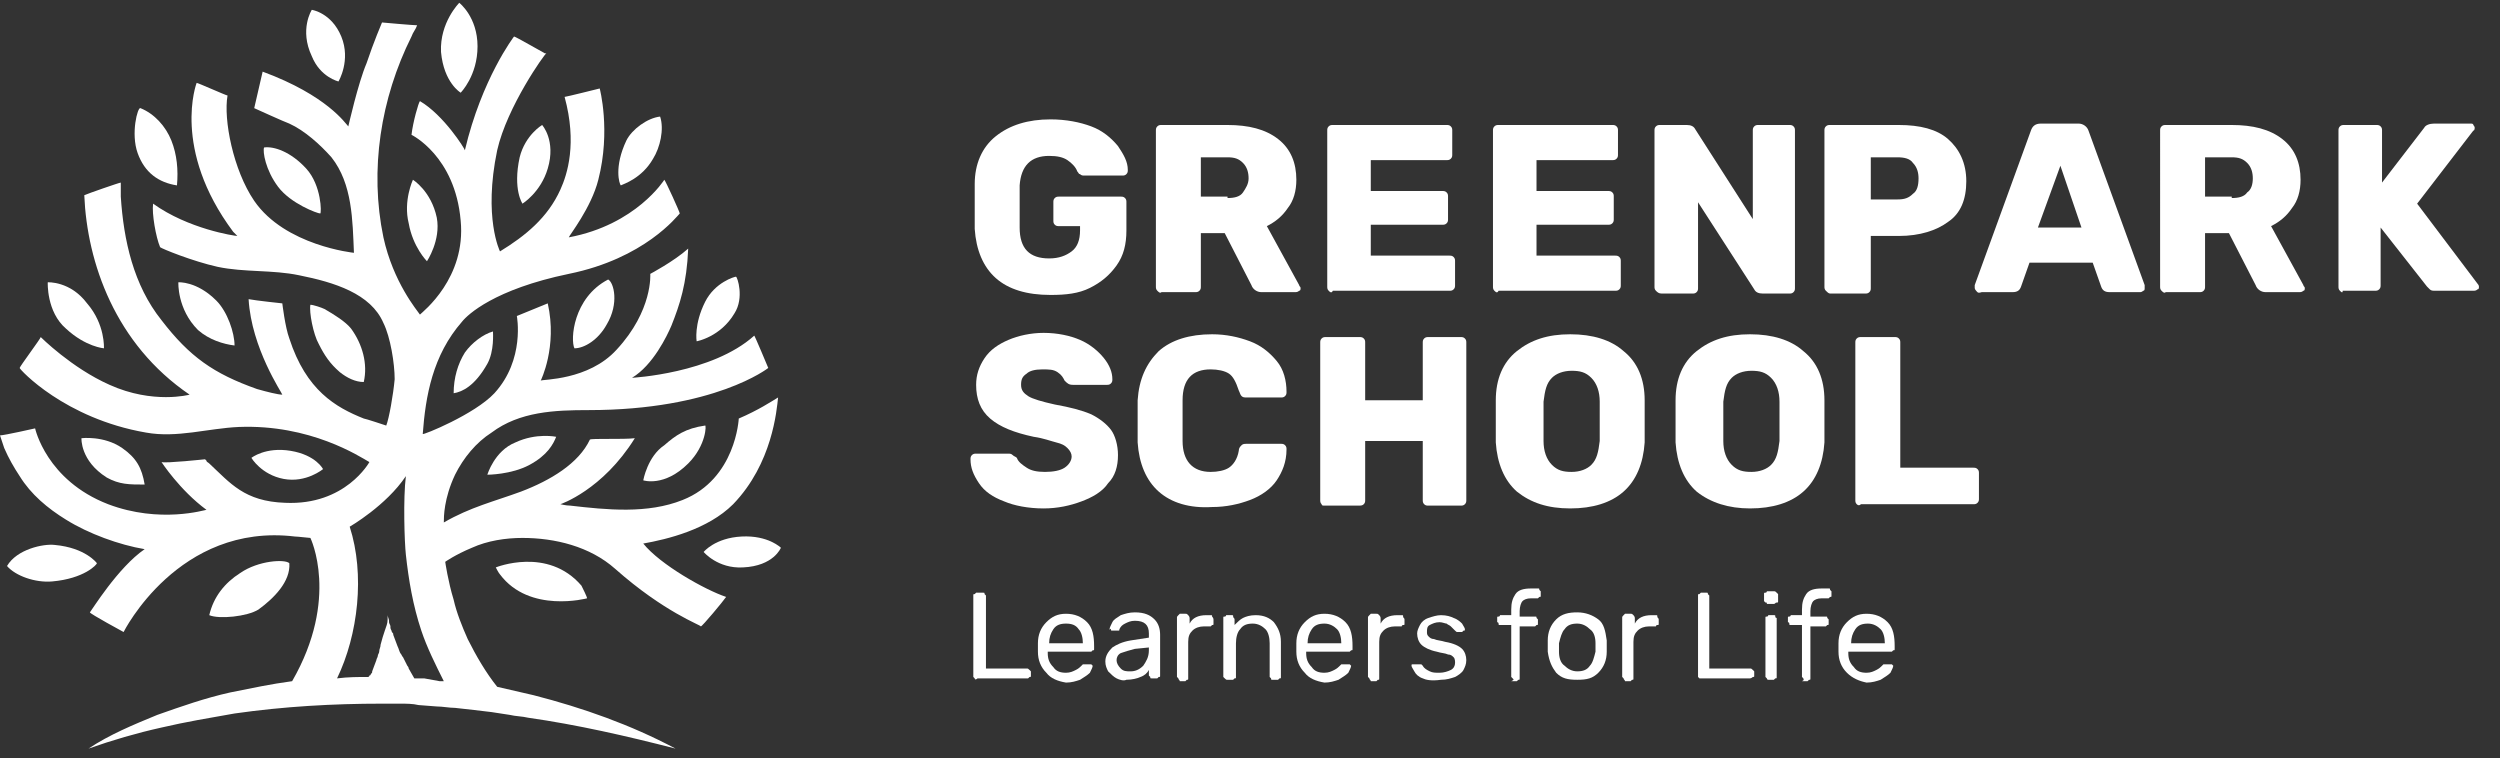 <?xml version="1.0" encoding="utf-8"?>
<!-- Generator: Adobe Illustrator 23.0.2, SVG Export Plug-In . SVG Version: 6.00 Build 0)  -->
<svg version="1.1" id="Layer_1" xmlns="http://www.w3.org/2000/svg" xmlns:xlink="http://www.w3.org/1999/xlink" x="0px" y="0px"
	 width="178px" height="54px" viewBox="0 0 178 54" style="enable-background:new 0 0 178 54;" xml:space="preserve">
<rect x="0" y="0" width="178" height="54" fill="#333333" stroke="none"/>
<style type="text/css">
	.st0{fill:#FFFFFF;}
</style>
<g>
	<g>
		<path class="st0" d="M70.9,19.8c-0.9-0.8-1.4-2-1.5-3.5c0-0.3,0-0.8,0-1.6c0-0.7,0-1.3,0-1.6c0-1.4,0.5-2.6,1.5-3.4
			s2.3-1.2,3.9-1.2c1.1,0,2.1,0.2,2.9,0.5s1.4,0.8,1.9,1.4c0.4,0.6,0.7,1.1,0.7,1.7c0,0.1,0,0.2-0.1,0.3c-0.1,0.1-0.2,0.1-0.3,0.1
			h-2.7c-0.1,0-0.2,0-0.3-0.1c-0.1,0-0.1-0.1-0.2-0.2c-0.1-0.3-0.4-0.6-0.7-0.8c-0.3-0.2-0.7-0.3-1.3-0.3c-1.3,0-2,0.7-2.1,2.1
			c0,0.3,0,0.8,0,1.5c0,0.7,0,1.2,0,1.5c0,1.5,0.7,2.2,2.1,2.2c0.7,0,1.2-0.2,1.6-0.5s0.6-0.8,0.6-1.5v-0.3h-1.5
			c-0.1,0-0.2,0-0.3-0.1C75,15.9,75,15.8,75,15.7v-1.3c0-0.1,0-0.2,0.1-0.3c0.1-0.1,0.2-0.1,0.3-0.1h4.4c0.1,0,0.2,0,0.3,0.1
			c0.1,0.1,0.1,0.2,0.1,0.3v2c0,1-0.2,1.8-0.7,2.5c-0.5,0.7-1.1,1.2-1.9,1.6S75.9,21,74.8,21C73.1,21,71.8,20.6,70.9,19.8z"/>
		<path class="st0" d="M82.4,20.7c-0.1-0.1-0.1-0.2-0.1-0.3V9.3c0-0.1,0-0.2,0.1-0.3c0.1-0.1,0.2-0.1,0.3-0.1h4.7
			c1.5,0,2.7,0.3,3.6,1c0.9,0.7,1.3,1.7,1.3,2.9c0,0.8-0.2,1.5-0.6,2c-0.4,0.6-0.9,1-1.5,1.3l2.3,4.2c0,0.1,0.1,0.1,0.1,0.2
			c0,0.1,0,0.2-0.1,0.2c-0.1,0.1-0.2,0.1-0.3,0.1h-2.4c-0.3,0-0.6-0.2-0.7-0.5l-1.9-3.7h-1.7v3.8c0,0.1,0,0.2-0.1,0.3
			c-0.1,0.1-0.2,0.1-0.3,0.1h-2.4C82.6,20.9,82.5,20.8,82.4,20.7z M87.4,14.1c0.5,0,0.9-0.1,1.1-0.4s0.4-0.6,0.4-1
			c0-0.4-0.1-0.8-0.4-1.1c-0.3-0.3-0.6-0.4-1.1-0.4h-1.9v2.8H87.4z"/>
		<path class="st0" d="M94.6,20.7c-0.1-0.1-0.1-0.2-0.1-0.3V9.3c0-0.1,0-0.2,0.1-0.3s0.2-0.1,0.3-0.1h8.1c0.1,0,0.2,0,0.3,0.1
			s0.1,0.2,0.1,0.3V11c0,0.1,0,0.2-0.1,0.3s-0.2,0.1-0.3,0.1h-5.4v2.2h5.1c0.1,0,0.2,0,0.3,0.1s0.1,0.2,0.1,0.3v1.6
			c0,0.1,0,0.2-0.1,0.3s-0.2,0.1-0.3,0.1h-5.1v2.2h5.6c0.1,0,0.2,0,0.3,0.1c0.1,0.1,0.1,0.2,0.1,0.3v1.7c0,0.1,0,0.2-0.1,0.3
			c-0.1,0.1-0.2,0.1-0.3,0.1h-8.3C94.8,20.9,94.7,20.8,94.6,20.7z"/>
		<path class="st0" d="M106.4,20.7c-0.1-0.1-0.1-0.2-0.1-0.3V9.3c0-0.1,0-0.2,0.1-0.3s0.2-0.1,0.3-0.1h8.1c0.1,0,0.2,0,0.3,0.1
			s0.1,0.2,0.1,0.3V11c0,0.1,0,0.2-0.1,0.3s-0.2,0.1-0.3,0.1h-5.4v2.2h5.1c0.1,0,0.2,0,0.3,0.1s0.1,0.2,0.1,0.3v1.6
			c0,0.1,0,0.2-0.1,0.3s-0.2,0.1-0.3,0.1h-5.1v2.2h5.6c0.1,0,0.2,0,0.3,0.1c0.1,0.1,0.1,0.2,0.1,0.3v1.7c0,0.1,0,0.2-0.1,0.3
			c-0.1,0.1-0.2,0.1-0.3,0.1h-8.3C106.6,20.9,106.5,20.8,106.4,20.7z"/>
		<path class="st0" d="M117.9,20.7c-0.1-0.1-0.1-0.2-0.1-0.3V9.3c0-0.1,0-0.2,0.1-0.3s0.2-0.1,0.3-0.1h1.9c0.3,0,0.5,0.1,0.6,0.3
			l4.1,6.4V9.3c0-0.1,0-0.2,0.1-0.3s0.2-0.1,0.3-0.1h2.2c0.1,0,0.2,0,0.3,0.1s0.1,0.2,0.1,0.3v11.2c0,0.1,0,0.2-0.1,0.3
			s-0.2,0.1-0.3,0.1h-1.9c-0.3,0-0.5-0.1-0.6-0.3l-4-6.2v6.1c0,0.1,0,0.2-0.1,0.3c-0.1,0.1-0.2,0.1-0.3,0.1h-2.2
			C118.1,20.9,118,20.8,117.9,20.7z"/>
		<path class="st0" d="M130,20.7c-0.1-0.1-0.1-0.2-0.1-0.3V9.3c0-0.1,0-0.2,0.1-0.3s0.2-0.1,0.3-0.1h4.9c1.5,0,2.7,0.3,3.5,1
			c0.8,0.7,1.3,1.7,1.3,3s-0.4,2.3-1.3,2.9c-0.8,0.6-2,1-3.5,1h-2v3.7c0,0.1,0,0.2-0.1,0.3s-0.2,0.1-0.3,0.1h-2.5
			C130.2,20.9,130.1,20.8,130,20.7z M135.1,14.2c0.5,0,0.8-0.1,1.1-0.4c0.3-0.2,0.4-0.6,0.4-1.1c0-0.4-0.1-0.8-0.4-1.1
			c-0.2-0.3-0.6-0.4-1.1-0.4h-1.9v3H135.1z"/>
		<path class="st0" d="M140.7,20.7c-0.1-0.1-0.1-0.2-0.1-0.2c0-0.1,0-0.1,0-0.2l4-11c0.1-0.3,0.3-0.5,0.7-0.5h2.7
			c0.3,0,0.6,0.2,0.7,0.5l4,11c0,0,0,0.1,0,0.2c0,0.1,0,0.2-0.1,0.2c-0.1,0.1-0.2,0.1-0.2,0.1h-2.2c-0.3,0-0.5-0.1-0.6-0.4l-0.6-1.7
			h-4.5l-0.6,1.7c-0.1,0.3-0.3,0.4-0.6,0.4h-2.2C140.8,20.9,140.8,20.8,140.7,20.7z M145.1,16.2h3.1l-1.5-4.4L145.1,16.2z"/>
		<path class="st0" d="M153.9,20.7c-0.1-0.1-0.1-0.2-0.1-0.3V9.3c0-0.1,0-0.2,0.1-0.3c0.1-0.1,0.2-0.1,0.3-0.1h4.7
			c1.5,0,2.7,0.3,3.6,1c0.9,0.7,1.3,1.7,1.3,2.9c0,0.8-0.2,1.5-0.6,2c-0.4,0.6-0.9,1-1.5,1.3l2.3,4.2c0,0.1,0.1,0.1,0.1,0.2
			c0,0.1,0,0.2-0.1,0.2c-0.1,0.1-0.2,0.1-0.3,0.1h-2.4c-0.3,0-0.6-0.2-0.7-0.5l-1.9-3.7H157v3.8c0,0.1,0,0.2-0.1,0.3
			c-0.1,0.1-0.2,0.1-0.3,0.1h-2.4C154.1,20.9,154,20.8,153.9,20.7z M158.9,14.1c0.5,0,0.9-0.1,1.1-0.4c0.3-0.2,0.4-0.6,0.4-1
			c0-0.4-0.1-0.8-0.4-1.1c-0.3-0.3-0.6-0.4-1.1-0.4H157v2.8H158.9z"/>
		<path class="st0" d="M166.6,20.7c-0.1-0.1-0.1-0.2-0.1-0.3V9.3c0-0.1,0-0.2,0.1-0.3c0.1-0.1,0.2-0.1,0.3-0.1h2.3
			c0.1,0,0.2,0,0.3,0.1s0.1,0.2,0.1,0.3V13l3-3.9c0.1-0.2,0.4-0.3,0.7-0.3h2.6c0.1,0,0.2,0,0.2,0.1c0.1,0.1,0.1,0.2,0.1,0.2
			s0,0.2-0.1,0.2l-4,5.2l4.3,5.7c0,0,0.1,0.1,0.1,0.2s0,0.2-0.1,0.2c-0.1,0.1-0.2,0.1-0.3,0.1h-2.7c-0.2,0-0.3,0-0.4-0.1
			c-0.1-0.1-0.2-0.2-0.2-0.2l-3.3-4.2v4.1c0,0.1,0,0.2-0.1,0.3s-0.2,0.1-0.3,0.1h-2.3C166.8,20.9,166.7,20.8,166.6,20.7z"/>
	</g>
	<g>
		<path class="st0" d="M71.5,35.7c-0.8-0.3-1.4-0.7-1.8-1.3s-0.6-1.1-0.6-1.7c0-0.1,0-0.2,0.1-0.3c0.1-0.1,0.2-0.1,0.3-0.1h2.3
			c0.1,0,0.2,0,0.3,0.1s0.2,0.1,0.3,0.2c0.1,0.3,0.4,0.5,0.7,0.7c0.3,0.2,0.7,0.3,1.3,0.3c0.6,0,1.1-0.1,1.4-0.3s0.5-0.5,0.5-0.8
			c0-0.2-0.1-0.4-0.3-0.6c-0.2-0.2-0.4-0.3-0.8-0.4c-0.4-0.1-0.9-0.3-1.6-0.4c-1.4-0.3-2.4-0.7-3.1-1.3s-1-1.4-1-2.4
			c0-0.7,0.2-1.3,0.6-1.9c0.4-0.6,1-1,1.7-1.3c0.7-0.3,1.6-0.5,2.5-0.5c1,0,1.9,0.2,2.6,0.5s1.3,0.8,1.7,1.3s0.6,1,0.6,1.5
			c0,0.1,0,0.2-0.1,0.3c-0.1,0.1-0.2,0.1-0.3,0.1h-2.4c-0.3,0-0.4-0.1-0.6-0.3c-0.1-0.2-0.2-0.4-0.5-0.6c-0.3-0.2-0.6-0.2-1.1-0.2
			c-0.5,0-0.9,0.1-1.1,0.3c-0.3,0.2-0.4,0.4-0.4,0.8s0.2,0.6,0.5,0.8c0.3,0.2,1,0.4,1.9,0.6c1.1,0.2,1.9,0.4,2.6,0.7
			c0.6,0.3,1.1,0.7,1.4,1.1s0.5,1.1,0.5,1.8c0,0.8-0.2,1.5-0.7,2c-0.4,0.6-1.1,1-1.9,1.3s-1.7,0.5-2.7,0.5
			C73.2,36.2,72.2,36,71.5,35.7z"/>
		<path class="st0" d="M82.5,35c-0.9-0.8-1.4-2-1.5-3.5c0-0.3,0-0.8,0-1.5c0-0.7,0-1.2,0-1.5c0.1-1.5,0.6-2.6,1.5-3.5
			c0.9-0.8,2.2-1.2,3.8-1.2c1,0,1.9,0.2,2.7,0.5c0.8,0.3,1.4,0.8,1.9,1.4c0.5,0.6,0.7,1.4,0.7,2.2c0,0.1,0,0.2-0.1,0.3
			c-0.1,0.1-0.2,0.1-0.3,0.1h-2.4c-0.2,0-0.3,0-0.4-0.1c-0.1-0.1-0.1-0.2-0.2-0.4c-0.2-0.6-0.4-1-0.7-1.2s-0.8-0.3-1.3-0.3
			c-1.3,0-2,0.7-2,2.2c0,0.3,0,0.8,0,1.4c0,0.6,0,1.1,0,1.5c0,1.4,0.7,2.2,2,2.2c0.5,0,1-0.1,1.3-0.3c0.3-0.2,0.6-0.6,0.7-1.2
			c0-0.2,0.1-0.3,0.2-0.4c0.1-0.1,0.2-0.1,0.4-0.1h2.4c0.1,0,0.2,0,0.3,0.1c0.1,0.1,0.1,0.2,0.1,0.3c0,0.9-0.3,1.6-0.7,2.2
			s-1.1,1.1-1.9,1.4c-0.8,0.3-1.7,0.5-2.7,0.5C84.7,36.2,83.4,35.8,82.5,35z"/>
		<path class="st0" d="M94.1,35.9c-0.1-0.1-0.1-0.2-0.1-0.3V24.4c0-0.1,0-0.2,0.1-0.3s0.2-0.1,0.3-0.1h2.4c0.1,0,0.2,0,0.3,0.1
			c0.1,0.1,0.1,0.2,0.1,0.3v4.1h4.1v-4.1c0-0.1,0-0.2,0.1-0.3s0.2-0.1,0.3-0.1h2.3c0.1,0,0.2,0,0.3,0.1c0.1,0.1,0.1,0.2,0.1,0.3
			v11.2c0,0.1,0,0.2-0.1,0.3c-0.1,0.1-0.2,0.1-0.3,0.1h-2.3c-0.1,0-0.2,0-0.3-0.1c-0.1-0.1-0.1-0.2-0.1-0.3v-4.2h-4.1v4.2
			c0,0.1,0,0.2-0.1,0.3C97,36,96.9,36,96.7,36h-2.4C94.2,36,94.1,36,94.1,35.9z"/>
		<path class="st0" d="M108,35c-0.9-0.8-1.4-2-1.5-3.5c0-0.3,0-0.8,0-1.5s0-1.2,0-1.5c0-1.5,0.5-2.7,1.5-3.5c1-0.8,2.2-1.2,3.8-1.2
			c1.6,0,2.9,0.4,3.8,1.2c1,0.8,1.5,2,1.5,3.5c0,0.7,0,1.2,0,1.5c0,0.3,0,0.8,0,1.5c-0.1,1.5-0.6,2.7-1.5,3.5s-2.2,1.2-3.8,1.2
			S109,35.8,108,35z M113.3,33.1c0.4-0.4,0.5-0.9,0.6-1.7c0-0.7,0-1.1,0-1.4s0-0.8,0-1.4c0-0.7-0.2-1.3-0.6-1.7
			c-0.4-0.4-0.8-0.5-1.4-0.5c-0.6,0-1.1,0.2-1.4,0.5c-0.4,0.4-0.5,0.9-0.6,1.7c0,0.3,0,0.8,0,1.4c0,0.6,0,1.1,0,1.4
			c0,0.7,0.2,1.3,0.6,1.7c0.4,0.4,0.8,0.5,1.4,0.5C112.5,33.6,113,33.4,113.3,33.1z"/>
		<path class="st0" d="M120.8,35c-0.9-0.8-1.4-2-1.5-3.5c0-0.3,0-0.8,0-1.5s0-1.2,0-1.5c0-1.5,0.5-2.7,1.5-3.5
			c1-0.8,2.2-1.2,3.8-1.2c1.6,0,2.9,0.4,3.8,1.2c1,0.8,1.5,2,1.5,3.5c0,0.7,0,1.2,0,1.5c0,0.3,0,0.8,0,1.5c-0.1,1.5-0.6,2.7-1.5,3.5
			s-2.2,1.2-3.8,1.2C123.1,36.2,121.8,35.8,120.8,35z M126.1,33.1c0.4-0.4,0.5-0.9,0.6-1.7c0-0.7,0-1.1,0-1.4s0-0.8,0-1.4
			c0-0.7-0.2-1.3-0.6-1.7c-0.4-0.4-0.8-0.5-1.4-0.5c-0.6,0-1.1,0.2-1.4,0.5c-0.4,0.4-0.5,0.9-0.6,1.7c0,0.3,0,0.8,0,1.4
			c0,0.6,0,1.1,0,1.4c0,0.7,0.2,1.3,0.6,1.7c0.4,0.4,0.8,0.5,1.4,0.5C125.3,33.6,125.8,33.4,126.1,33.1z"/>
		<path class="st0" d="M132.2,35.9c-0.1-0.1-0.1-0.2-0.1-0.3V24.4c0-0.1,0-0.2,0.1-0.3c0.1-0.1,0.2-0.1,0.3-0.1h2.4
			c0.1,0,0.2,0,0.3,0.1s0.1,0.2,0.1,0.3v8.9h5.2c0.1,0,0.2,0,0.3,0.1s0.1,0.2,0.1,0.3v1.8c0,0.1,0,0.2-0.1,0.3
			c-0.1,0.1-0.2,0.1-0.3,0.1h-8C132.4,36,132.3,36,132.2,35.9z"/>
	</g>
	<g>
		<path class="st0" d="M45.8,38.7c1.7-0.3,4.6-1,6.4-2.8c2.8-2.9,3.1-6.7,3.2-7.6c-0.5,0.3-1.4,0.9-2.8,1.5c0,0-0.2,4.3-4,5.8
			c-2.5,1-5.4,0.7-8,0.4c-0.3,0-0.7-0.1-0.7-0.1s3-1,5.3-4.7c-0.8,0.1-3.1,0-3.2,0.1c-0.8,1.7-2.8,2.9-4.9,3.7
			c-1.9,0.7-3.6,1.1-5.5,2.2c0-0.4,0-1.7,0.8-3.4c0.6-1.2,1.5-2.3,2.6-3c2-1.5,4.5-1.6,6.9-1.6c9,0,12.8-3,12.8-3c0,0-1-2.4-1-2.3
			c-3,2.7-8.7,3-8.7,3c1.5-0.9,2.5-3,2.8-3.7c0.6-1.5,1.1-3,1.2-5.5c-1,0.9-2.7,1.8-2.7,1.8s0.2,2.6-2.4,5.4c-2,2.2-5.3,2.1-5.4,2.2
			c0,0,1.2-2.4,0.5-5.5l-2.2,0.9c0,0,0.6,3.1-1.6,5.5c-1.4,1.5-5.1,3-5.1,2.9c0.2-2.7,0.7-5.6,2.8-8c0.4-0.5,2.3-2.3,7.6-3.4
			c5.4-1.1,7.7-4.1,7.9-4.3c0-0.1-1-2.3-1.1-2.4c0,0-2,3.2-6.8,4.1c0-0.1,1.6-2.1,2.1-4.1c0.9-3.5,0.1-6.5,0.1-6.5s-2.4,0.6-2.5,0.6
			c0.9,3.3,0.2,5.5-0.3,6.6c-0.9,2-2.5,3.3-4.3,4.4c0,0-1.2-2.4-0.2-7.2c0.7-3.1,3.4-6.9,3.5-6.9c0,0,0,0-0.1,0
			c-0.2-0.1-2.1-1.2-2.2-1.2c0,0-2.3,3-3.5,8.1c0-0.1-1.5-2.5-3.2-3.5c-0.1,0.1-0.5,1.5-0.6,2.4c0,0,3.1,1.5,3.5,6.1
			c0.4,4.1-2.7,6.5-2.9,6.7c-0.2-0.3-1.9-2.3-2.6-5.5c-1-4.8-0.2-9.9,2-14.3c0.1-0.3,0.3-0.5,0.4-0.8c-0.3,0-2.5-0.2-2.5-0.2
			S26.6,3,26.1,4.5C25.5,5.9,24.8,9,24.8,9c-0.2-0.2-1.5-2.2-6.1-3.9c0,0-0.6,2.6-0.6,2.6s2.2,1,2.5,1.1c1.1,0.5,2.2,1.5,3,2.4
			c1.5,1.9,1.5,4.5,1.6,6.8c0,0-4.9-0.5-7.1-3.7c-1.5-2.2-2.2-5.8-1.9-7.5c-0.1,0-2.1-0.9-2.2-0.9c0,0-1.8,4.7,2.6,10.6
			c0.1,0.1,0.2,0.2,0.3,0.3c-0.2,0-3.5-0.5-6-2.3c-0.1,0.7,0.2,2.4,0.5,3.1c0.1,0.1,2.3,1,4.1,1.4c1.9,0.4,3.9,0.2,5.8,0.6
			c2.5,0.5,5.1,1.3,6,3.4c0.5,1,0.8,2.9,0.8,4c-0.1,1.1-0.4,2.8-0.6,3.3c0,0-1.5-0.5-1.6-0.5c-2-0.8-4.1-2-5.3-5.7
			c-0.3-0.8-0.5-2.5-0.5-2.5s-1.9-0.2-2.4-0.3c0.2,3.5,2.4,6.7,2.4,6.8c-0.3,0-1.1-0.2-1.8-0.4c-3.1-1.1-4.8-2.3-6.8-4.9
			c-2-2.5-2.7-5.7-2.9-8.8c0-0.3,0-0.7,0-1c-0.1,0-2.4,0.8-2.6,0.9c0.2,4.8,2.2,10.6,7.5,14.2c0,0-2.6,0.7-5.7-0.7
			C5.1,26.2,2.9,24,2.9,24c0,0.1-1.5,2.1-1.5,2.2c0,0.1,3.2,3.6,9,4.6c2.2,0.4,4.4-0.3,6.6-0.4c5.1-0.2,8.6,2.1,9.3,2.5
			c0,0-1.7,3.1-6,2.9c-2.9-0.1-3.9-1.4-5.4-2.8c-0.1-0.1-0.2-0.1-0.2-0.2c0,0,0,0,0,0c0,0,0,0-0.1-0.1c0,0-2.8,0.3-3.1,0.2
			c0,0,1.3,2,3.2,3.4c-0.1,0-3.3,1-7-0.4c-4.4-1.7-5.2-5.4-5.2-5.4S0.3,31,0,31c0,0,0.3,0.9,0.3,0.9c0.3,0.7,0.7,1.4,1.1,2
			c0.8,1.3,2,2.3,3.3,3.1c1.6,1,3.8,1.8,5.6,2.1c-1.9,1.3-3.8,4.4-3.9,4.5c0,0.1,2.4,1.4,2.4,1.4s3.9-7.8,12.2-6.8
			c0.2,0,1,0.1,1.1,0.1c0,0,2.1,4.3-1.3,10.2c-1.5,0.2-2.9,0.5-4.4,0.8c-1.8,0.4-3.5,1-5.2,1.6c-1.7,0.7-3.4,1.4-4.9,2.4
			c1.7-0.6,3.4-1.1,5.2-1.5c1.7-0.4,3.5-0.7,5.2-1c3.5-0.5,7-0.7,10.5-0.7c0.4,0,0.9,0,1.3,0c0.4,0,0.9,0,1.3,0.1l1.3,0.1
			c0.4,0,0.9,0.1,1.3,0.1c0.9,0.1,1.8,0.2,2.6,0.3l1.3,0.2c0.4,0.1,0.9,0.1,1.3,0.2c3.5,0.5,7,1.3,10.5,2.2
			c-3.2-1.7-6.6-2.9-10.1-3.8c-0.9-0.2-1.7-0.4-2.6-0.6c-0.8-1-1.5-2.2-2.1-3.4c-0.4-0.9-0.8-1.9-1-2.8c-0.4-1.3-0.6-2.7-0.6-2.7
			s0.7-0.5,1.9-1c1.1-0.5,2.4-0.7,3.6-0.7c2.3,0,4.8,0.6,6.6,2.2c3.5,3.1,6.1,4,6.1,4.1c0.1,0,1.6-1.8,1.8-2.1
			C50.2,42,47,40.2,45.8,38.7z M30.2,48.3c-0.2,0-0.5,0-0.7,0c0,0,0,0,0,0c-0.1-0.2-0.3-0.5-0.4-0.7c0-0.1-0.1-0.2-0.1-0.2
			c-0.1-0.2-0.2-0.4-0.3-0.6c-0.1-0.1-0.1-0.2-0.2-0.3c-0.1-0.2-0.1-0.3-0.2-0.5c-0.1-0.3-0.2-0.5-0.3-0.8c0-0.1,0-0.1-0.1-0.2
			c0,0,0,0,0,0c0-0.1-0.1-0.2-0.1-0.3c0,0,0,0,0-0.1c0-0.1-0.1-0.2-0.1-0.3c0,0,0-0.1,0-0.1c0,0,0,0,0,0c0-0.1-0.1-0.3-0.1-0.4
			c0,0.1,0,0.2,0,0.3c0,0.3-0.1,0.5-0.2,0.8c-0.1,0.3-0.2,0.6-0.3,1c0,0,0,0,0,0c0,0.2-0.1,0.3-0.1,0.5c0,0.1-0.1,0.2-0.1,0.3
			c0,0.1-0.1,0.2-0.1,0.3c-0.1,0.3-0.2,0.5-0.3,0.8c0,0.1,0,0.1-0.1,0.2c0,0,0,0.1-0.1,0.1c0,0,0,0.1-0.1,0.1c-0.7,0-1.4,0-2.2,0.1
			c1.5-3.1,2-7.4,0.9-10.8c0,0,2.6-1.5,4-3.6c-0.2,1.6-0.1,4.7,0,5.6c0.2,1.8,0.5,3.6,1.1,5.4c0.4,1.2,1,2.4,1.6,3.6
			c-0.1,0-0.2,0-0.3,0L30.2,48.3z"/>
		<path class="st0" d="M7.4,24.8c0,0,0.1-1.7-1.2-3.2C5,20,3.4,20.1,3.4,20.1s-0.1,2.1,1.3,3.3C6.1,24.7,7.4,24.8,7.4,24.8z"/>
		<path class="st0" d="M3.9,38.8c-0.8-0.1-2.7,0.3-3.4,1.5c0.6,0.7,2,1.2,3.2,1.1c2.3-0.2,3.2-1.2,3.2-1.3C6.9,40.1,6.1,39,3.9,38.8
			z"/>
		<path class="st0" d="M12.6,13.2c0.1-1.1,0-2.2-0.4-3.2c-0.4-1-1.2-1.9-2.2-2.3c-0.2-0.1-0.7,1.8-0.2,3.2
			C10.3,12.3,11.3,13,12.6,13.2z"/>
		<path class="st0" d="M10.3,34.5c-0.2-1.2-0.6-1.9-1.6-2.6c-1.3-0.9-2.9-0.7-2.9-0.7S5.7,32.8,7.6,34C8.5,34.5,9.2,34.5,10.3,34.5z
			"/>
		<path class="st0" d="M24.2,26.5c0.5,0.4,1.1,0.7,1.7,0.7c0.3-1.3-0.1-2.7-0.9-3.8c-0.4-0.5-1.2-1-1.9-1.4c-0.2-0.1-0.8-0.3-1-0.3
			c-0.1,0.5,0.2,2.1,0.6,2.8C23.1,25.3,23.5,25.9,24.2,26.5z"/>
		<path class="st0" d="M20.6,40.1c-0.3-0.3-2.2-0.2-3.5,0.7c-1.1,0.7-1.9,1.7-2.2,3c0.7,0.3,2.7,0.1,3.5-0.4
			C19.5,42.6,20.7,41.4,20.6,40.1z"/>
		<path class="st0" d="M35.3,40.4c0,0,0.2,0.4,0.3,0.5c2.1,2.8,6.2,1.7,6.2,1.7c0-0.1-0.3-0.7-0.4-0.9C39,38.9,35.3,40.4,35.3,40.4z
			"/>
		<path class="st0" d="M52.3,22.3c0.7-1.1,0.2-2.6,0.1-2.6c-0.1,0-1.5,0.4-2.2,1.8c-0.8,1.6-0.6,2.8-0.6,2.8S51.3,24,52.3,22.3z"/>
		<path class="st0" d="M40.9,24.8c0.7,0,1.7-0.6,2.3-1.7c0.9-1.5,0.5-3,0.1-3.2C40.8,21.2,40.6,24.2,40.9,24.8z"/>
		<path class="st0" d="M52.8,38.2c-1.9,0.1-2.7,1.1-2.7,1.1s1,1.2,2.8,1.1c2.2-0.1,2.7-1.4,2.7-1.4S54.7,38.1,52.8,38.2z"/>
		<path class="st0" d="M32.3,28c0.6-0.1,1.5-0.5,2.4-2.1c0.5-0.9,0.4-2.2,0.4-2.3c-0.7,0.2-1.5,0.8-2,1.5
			C32.6,25.9,32.3,26.9,32.3,28z"/>
		<path class="st0" d="M46.5,11.3c0.5-0.8,0.8-2.1,0.5-3c-0.9,0.1-2,0.9-2.4,1.7c-0.9,1.9-0.5,3.1-0.4,3.2
			C44.4,13.1,45.7,12.7,46.5,11.3z"/>
		<path class="st0" d="M22.8,15.2c0.1,0,0.1-2-1-3.2c-1.1-1.2-2.3-1.6-3-1.5c-0.1,0.3,0.1,1.6,1,2.8C20.7,14.5,22.6,15.2,22.8,15.2z
			"/>
		<path class="st0" d="M23,33.4c0,0-0.5-1-2.3-1.3c-1.8-0.3-2.8,0.5-2.8,0.5s0.7,1.2,2.3,1.5C21.8,34.4,23,33.4,23,33.4z"/>
		<path class="st0" d="M30.4,18.6c0,0,1-1.5,0.7-3.1c-0.4-1.9-1.7-2.7-1.7-2.7s-0.7,1.5-0.3,3.1C29.4,17.6,30.4,18.6,30.4,18.6z"/>
		<path class="st0" d="M37,11.2c-0.5,2.3,0.2,3.3,0.2,3.3s1.3-0.8,1.8-2.5c0.6-2-0.4-3.1-0.4-3.1S37.4,9.6,37,11.2z"/>
		<path class="st0" d="M32.8,6.6c0,0,1.2-1.2,1.2-3.3c0-2.1-1.3-3.1-1.3-3.1s-1.4,1.4-1.3,3.5C31.6,5.9,32.8,6.6,32.8,6.6z"/>
		<path class="st0" d="M24.1,5.8c0,0,0.9-1.5,0.2-3.2c-0.7-1.7-2.1-1.9-2.1-1.9s-0.9,1.4,0,3.3C22.8,5.5,24.1,5.8,24.1,5.8z"/>
		<path class="st0" d="M45.8,34.2c0,0,1.5,0.5,3.2-1.2c1.3-1.3,1.3-2.8,1.2-2.7c-1.4,0.2-2.1,0.7-2.9,1.4
			C46.1,32.5,45.8,34.2,45.8,34.2z"/>
		<path class="st0" d="M16.7,24.6c0-0.9-0.5-2.4-1.3-3.2c-1.4-1.4-2.7-1.3-2.7-1.3s-0.1,1.9,1.4,3.4C14.9,24.2,15.9,24.5,16.7,24.6z
			"/>
		<path class="st0" d="M34.7,33.8c0,0,1.7,0,3-0.7c1.3-0.7,1.7-1.5,1.9-2c0,0-1.4-0.3-2.9,0.4C35.2,32.1,34.7,33.8,34.7,33.8z"/>
	</g>
	<g>
		<g>
			<path class="st0" d="M69.4,48.3c0,0-0.1-0.1-0.1-0.1v-5.8c0-0.1,0-0.1,0.1-0.1c0,0,0.1-0.1,0.1-0.1H70c0.1,0,0.1,0,0.1,0.1
				c0,0,0.1,0.1,0.1,0.1v5.2h2.9c0.1,0,0.1,0,0.2,0.1s0.1,0.1,0.1,0.1v0.3c0,0.1,0,0.1-0.1,0.1c0,0-0.1,0.1-0.1,0.1h-3.6
				C69.5,48.4,69.4,48.4,69.4,48.3z"/>
			<path class="st0" d="M74.5,47.9c-0.4-0.4-0.6-0.9-0.6-1.5l0-0.3l0-0.3c0-0.6,0.2-1.1,0.6-1.5s0.8-0.6,1.4-0.6
				c0.6,0,1.1,0.2,1.5,0.6s0.5,1,0.5,1.7v0.2c0,0.1,0,0.1-0.1,0.1c0,0-0.1,0.1-0.1,0.1h-3.1v0.1c0,0.4,0.1,0.7,0.4,1
				c0.2,0.3,0.5,0.4,0.9,0.4c0.3,0,0.5-0.1,0.7-0.2c0.2-0.1,0.3-0.2,0.4-0.3c0.1-0.1,0.1-0.1,0.1-0.1s0.1,0,0.1,0h0.4
				c0.1,0,0.1,0,0.1,0s0.1,0.1,0.1,0.1c0,0.1-0.1,0.3-0.2,0.5c-0.2,0.2-0.4,0.3-0.7,0.5c-0.3,0.1-0.6,0.2-1,0.2
				C75.3,48.5,74.8,48.3,74.5,47.9z M77.1,45.8L77.1,45.8c0-0.4-0.1-0.8-0.3-1c-0.2-0.3-0.5-0.4-0.9-0.4c-0.4,0-0.7,0.1-0.9,0.4
				c-0.2,0.3-0.3,0.6-0.3,1v0H77.1z"/>
			<path class="st0" d="M79.5,48.3c-0.2-0.1-0.4-0.3-0.6-0.5c-0.1-0.2-0.2-0.4-0.2-0.7c0-0.4,0.2-0.7,0.5-1c0.3-0.2,0.7-0.4,1.3-0.5
				l1.3-0.2v-0.3c0-0.6-0.3-0.9-1-0.9c-0.3,0-0.5,0.1-0.7,0.2c-0.2,0.1-0.3,0.2-0.4,0.4c0,0.1,0,0.1-0.1,0.1s-0.1,0-0.1,0h-0.3
				c-0.1,0-0.1,0-0.1-0.1S79,44.9,79,44.8c0-0.1,0.1-0.3,0.2-0.5c0.1-0.2,0.3-0.3,0.6-0.5c0.3-0.1,0.6-0.2,1-0.2
				c0.7,0,1.1,0.2,1.4,0.5c0.3,0.3,0.4,0.7,0.4,1.1v2.9c0,0.1,0,0.1-0.1,0.1c0,0-0.1,0.1-0.1,0.1H82c-0.1,0-0.1,0-0.1-0.1
				c0,0-0.1-0.1-0.1-0.1v-0.4c-0.1,0.2-0.3,0.4-0.6,0.5c-0.2,0.1-0.6,0.2-1,0.2C80,48.5,79.7,48.4,79.5,48.3z M81.4,47.4
				c0.2-0.3,0.4-0.6,0.4-1.1v-0.2l-1,0.1c-0.4,0.1-0.7,0.2-1,0.3c-0.2,0.1-0.3,0.3-0.3,0.5c0,0.2,0.1,0.4,0.3,0.6s0.4,0.2,0.7,0.2
				C80.8,47.8,81.1,47.7,81.4,47.4z"/>
			<path class="st0" d="M83.9,48.3c0,0-0.1-0.1-0.1-0.1V44c0-0.1,0-0.1,0.1-0.2c0,0,0.1-0.1,0.1-0.1h0.4c0.1,0,0.1,0,0.2,0.1
				c0,0,0.1,0.1,0.1,0.2v0.4c0.2-0.4,0.6-0.6,1.2-0.6h0.3c0.1,0,0.1,0,0.1,0.1c0,0,0.1,0.1,0.1,0.2v0.3c0,0.1,0,0.1-0.1,0.1
				c0,0-0.1,0.1-0.1,0.1h-0.5c-0.3,0-0.6,0.1-0.8,0.3c-0.2,0.2-0.3,0.4-0.3,0.8v2.6c0,0.1,0,0.1-0.1,0.1c0,0-0.1,0.1-0.1,0.1H84
				C84,48.4,83.9,48.4,83.9,48.3z"/>
			<path class="st0" d="M87.2,48.3c0,0-0.1-0.1-0.1-0.1V44c0-0.1,0-0.1,0.1-0.1s0.1-0.1,0.1-0.1h0.4c0.1,0,0.1,0,0.1,0.1
				s0.1,0.1,0.1,0.2v0.4c0.2-0.2,0.4-0.4,0.6-0.5c0.2-0.1,0.5-0.2,0.9-0.2c0.6,0,1,0.2,1.3,0.5c0.3,0.4,0.5,0.8,0.5,1.4v2.5
				c0,0.1,0,0.1-0.1,0.1c0,0-0.1,0.1-0.1,0.1h-0.4c-0.1,0-0.1,0-0.1-0.1c0,0-0.1-0.1-0.1-0.1v-2.4c0-0.4-0.1-0.8-0.3-1
				c-0.2-0.2-0.5-0.4-0.9-0.4c-0.4,0-0.7,0.1-0.9,0.4c-0.2,0.2-0.3,0.6-0.3,1v2.4c0,0.1,0,0.1-0.1,0.1c0,0-0.1,0.1-0.1,0.1h-0.4
				C87.3,48.4,87.3,48.4,87.2,48.3z"/>
			<path class="st0" d="M92.9,47.9c-0.4-0.4-0.6-0.9-0.6-1.5l0-0.3l0-0.3c0-0.6,0.2-1.1,0.6-1.5s0.8-0.6,1.4-0.6
				c0.6,0,1.1,0.2,1.5,0.6s0.5,1,0.5,1.7v0.2c0,0.1,0,0.1-0.1,0.1c0,0-0.1,0.1-0.1,0.1h-3.1v0.1c0,0.4,0.1,0.7,0.4,1
				c0.2,0.3,0.5,0.4,0.9,0.4c0.3,0,0.5-0.1,0.7-0.2c0.2-0.1,0.3-0.2,0.4-0.3c0.1-0.1,0.1-0.1,0.1-0.1s0.1,0,0.1,0H96
				c0.1,0,0.1,0,0.1,0s0.1,0.1,0.1,0.1c0,0.1-0.1,0.3-0.2,0.5c-0.2,0.2-0.4,0.3-0.7,0.5c-0.3,0.1-0.6,0.2-1,0.2
				C93.7,48.5,93.2,48.3,92.9,47.9z M95.5,45.8L95.5,45.8c0-0.4-0.1-0.8-0.3-1s-0.5-0.4-0.9-0.4c-0.4,0-0.7,0.1-0.9,0.4
				s-0.3,0.6-0.3,1v0H95.5z"/>
			<path class="st0" d="M97.5,48.3c0,0-0.1-0.1-0.1-0.1V44c0-0.1,0-0.1,0.1-0.2c0,0,0.1-0.1,0.1-0.1H98c0.1,0,0.1,0,0.2,0.1
				c0,0,0.1,0.1,0.1,0.2v0.4c0.2-0.4,0.6-0.6,1.2-0.6h0.3c0.1,0,0.1,0,0.1,0.1s0.1,0.1,0.1,0.2v0.3c0,0.1,0,0.1-0.1,0.1
				s-0.1,0.1-0.1,0.1h-0.5c-0.3,0-0.6,0.1-0.8,0.3c-0.2,0.2-0.3,0.4-0.3,0.8v2.6c0,0.1,0,0.1-0.1,0.1c0,0-0.1,0.1-0.1,0.1h-0.4
				C97.6,48.4,97.5,48.4,97.5,48.3z"/>
			<path class="st0" d="M101.3,48.3c-0.3-0.1-0.5-0.3-0.6-0.5c-0.1-0.2-0.2-0.3-0.2-0.4c0-0.1,0-0.1,0.1-0.1c0,0,0.1,0,0.1,0h0.4
				c0,0,0.1,0,0.1,0c0,0,0,0,0.1,0.1c0.1,0.2,0.3,0.3,0.5,0.4c0.2,0.1,0.4,0.1,0.7,0.1c0.3,0,0.6-0.1,0.8-0.2
				c0.2-0.1,0.3-0.3,0.3-0.5c0-0.1,0-0.3-0.1-0.4c-0.1-0.1-0.2-0.2-0.4-0.2c-0.2-0.1-0.5-0.1-0.8-0.2c-0.5-0.1-0.9-0.3-1.1-0.5
				c-0.2-0.2-0.3-0.5-0.3-0.8c0-0.2,0.1-0.4,0.2-0.6c0.1-0.2,0.3-0.4,0.6-0.5c0.3-0.1,0.6-0.2,0.9-0.2c0.4,0,0.7,0.1,0.9,0.2
				c0.3,0.1,0.5,0.3,0.6,0.4c0.1,0.2,0.2,0.3,0.2,0.4c0,0.1,0,0.1-0.1,0.1c0,0-0.1,0.1-0.1,0.1h-0.3c-0.1,0-0.1,0-0.2-0.1
				c-0.1-0.1-0.2-0.2-0.3-0.3s-0.2-0.1-0.3-0.2c-0.1,0-0.3-0.1-0.5-0.1c-0.3,0-0.5,0.1-0.7,0.2c-0.2,0.1-0.2,0.3-0.2,0.5
				c0,0.1,0,0.2,0.1,0.3s0.2,0.2,0.4,0.2c0.2,0.1,0.5,0.1,0.8,0.2c0.6,0.1,1,0.3,1.2,0.5c0.2,0.2,0.3,0.5,0.3,0.8
				c0,0.3-0.1,0.5-0.2,0.7c-0.1,0.2-0.4,0.4-0.6,0.5c-0.3,0.1-0.6,0.2-1,0.2C101.9,48.5,101.5,48.4,101.3,48.3z"/>
			<path class="st0" d="M107.7,48.3c0,0-0.1-0.1-0.1-0.1v-3.7h-0.8c-0.1,0-0.1,0-0.1-0.1s-0.1-0.1-0.1-0.1V44c0-0.1,0-0.1,0.1-0.1
				s0.1-0.1,0.1-0.1h0.8v-0.4c0-0.5,0.1-0.8,0.3-1.1c0.2-0.3,0.6-0.4,1.1-0.4h0.5c0.1,0,0.1,0,0.1,0.1c0,0,0.1,0.1,0.1,0.1v0.3
				c0,0.1,0,0.1-0.1,0.1c0,0-0.1,0.1-0.1,0.1h-0.5c-0.3,0-0.5,0.1-0.6,0.2c-0.1,0.1-0.2,0.4-0.2,0.7v0.4h1.1c0.1,0,0.1,0,0.1,0.1
				c0,0,0.1,0.1,0.1,0.1v0.3c0,0.1,0,0.1-0.1,0.1c0,0-0.1,0.1-0.1,0.1h-1.1v3.7c0,0.1,0,0.1-0.1,0.1c0,0-0.1,0.1-0.1,0.1h-0.4
				C107.8,48.4,107.8,48.4,107.7,48.3z"/>
			<path class="st0" d="M110.8,47.9c-0.3-0.4-0.5-0.8-0.6-1.5l0-0.4l0-0.4c0-0.6,0.2-1.1,0.6-1.5s0.9-0.5,1.5-0.5
				c0.6,0,1.1,0.2,1.5,0.5s0.5,0.8,0.6,1.5c0,0.1,0,0.3,0,0.4c0,0.1,0,0.2,0,0.4c0,0.6-0.2,1.1-0.6,1.5s-0.8,0.5-1.5,0.5
				S111.2,48.3,110.8,47.9z M113.2,47.4c0.2-0.2,0.3-0.6,0.4-1c0-0.1,0-0.2,0-0.3c0-0.2,0-0.3,0-0.3c0-0.4-0.1-0.8-0.4-1
				c-0.2-0.2-0.5-0.4-0.9-0.4s-0.7,0.1-0.9,0.4c-0.2,0.2-0.3,0.6-0.4,1l0,0.3l0,0.3c0,0.4,0.1,0.8,0.4,1c0.2,0.2,0.5,0.4,0.9,0.4
				S113,47.7,113.2,47.4z"/>
			<path class="st0" d="M115.6,48.3c0,0-0.1-0.1-0.1-0.1V44c0-0.1,0-0.1,0.1-0.2c0,0,0.1-0.1,0.1-0.1h0.4c0.1,0,0.1,0,0.2,0.1
				c0,0,0.1,0.1,0.1,0.2v0.4c0.2-0.4,0.6-0.6,1.2-0.6h0.3c0.1,0,0.1,0,0.1,0.1s0.1,0.1,0.1,0.2v0.3c0,0.1,0,0.1-0.1,0.1
				s-0.1,0.1-0.1,0.1h-0.5c-0.3,0-0.6,0.1-0.8,0.3c-0.2,0.2-0.3,0.4-0.3,0.8v2.6c0,0.1,0,0.1-0.1,0.1c0,0-0.1,0.1-0.1,0.1h-0.4
				C115.7,48.4,115.6,48.4,115.6,48.3z"/>
			<path class="st0" d="M121,48.3c0,0-0.1-0.1-0.1-0.1v-5.8c0-0.1,0-0.1,0.1-0.1c0,0,0.1-0.1,0.1-0.1h0.4c0.1,0,0.1,0,0.1,0.1
				c0,0,0.1,0.1,0.1,0.1v5.2h2.9c0.1,0,0.1,0,0.2,0.1s0.1,0.1,0.1,0.1v0.3c0,0.1,0,0.1-0.1,0.1c0,0-0.1,0.1-0.2,0.1h-3.6
				C121,48.4,121,48.4,121,48.3z"/>
			<path class="st0" d="M125.7,42.9c0,0-0.1-0.1-0.1-0.1v-0.5c0-0.1,0-0.1,0.1-0.1s0.1-0.1,0.1-0.1h0.5c0.1,0,0.1,0,0.2,0.1
				s0.1,0.1,0.1,0.1v0.5c0,0.1,0,0.1-0.1,0.1s-0.1,0.1-0.2,0.1h-0.5C125.8,42.9,125.8,42.9,125.7,42.9z M125.8,48.3
				c0,0-0.1-0.1-0.1-0.1V44c0-0.1,0-0.1,0.1-0.1s0.1-0.1,0.1-0.1h0.4c0.1,0,0.1,0,0.1,0.1s0.1,0.1,0.1,0.1v4.2c0,0.1,0,0.1-0.1,0.1
				c0,0-0.1,0.1-0.1,0.1h-0.4C125.9,48.4,125.8,48.4,125.8,48.3z"/>
			<path class="st0" d="M128.4,48.3c0,0-0.1-0.1-0.1-0.1v-3.7h-0.8c-0.1,0-0.1,0-0.1-0.1s-0.1-0.1-0.1-0.1V44c0-0.1,0-0.1,0.1-0.1
				s0.1-0.1,0.1-0.1h0.8v-0.4c0-0.5,0.1-0.8,0.3-1.1c0.2-0.3,0.6-0.4,1.1-0.4h0.5c0.1,0,0.1,0,0.1,0.1c0,0,0.1,0.1,0.1,0.1v0.3
				c0,0.1,0,0.1-0.1,0.1c0,0-0.1,0.1-0.1,0.1h-0.5c-0.3,0-0.5,0.1-0.6,0.2c-0.1,0.1-0.2,0.4-0.2,0.7v0.4h1.1c0.1,0,0.1,0,0.1,0.1
				c0,0,0.1,0.1,0.1,0.1v0.3c0,0.1,0,0.1-0.1,0.1c0,0-0.1,0.1-0.1,0.1h-1.1v3.7c0,0.1,0,0.1-0.1,0.1c0,0-0.1,0.1-0.1,0.1h-0.4
				C128.5,48.4,128.4,48.4,128.4,48.3z"/>
			<path class="st0" d="M131.5,47.9c-0.4-0.4-0.6-0.9-0.6-1.5l0-0.3l0-0.3c0-0.6,0.2-1.1,0.6-1.5s0.8-0.6,1.4-0.6
				c0.6,0,1.1,0.2,1.5,0.6s0.5,1,0.5,1.7v0.2c0,0.1,0,0.1-0.1,0.1c0,0-0.1,0.1-0.1,0.1h-3.1v0.1c0,0.4,0.1,0.7,0.4,1
				c0.2,0.3,0.5,0.4,0.9,0.4c0.3,0,0.5-0.1,0.7-0.2c0.2-0.1,0.3-0.2,0.4-0.3c0.1-0.1,0.1-0.1,0.1-0.1s0.1,0,0.1,0h0.4
				c0.1,0,0.1,0,0.1,0s0.1,0.1,0.1,0.1c0,0.1-0.1,0.3-0.2,0.5c-0.2,0.2-0.4,0.3-0.7,0.5c-0.3,0.1-0.6,0.2-1,0.2
				C132.4,48.5,131.9,48.3,131.5,47.9z M134.2,45.8L134.2,45.8c0-0.4-0.1-0.8-0.3-1s-0.5-0.4-0.9-0.4c-0.4,0-0.7,0.1-0.9,0.4
				s-0.3,0.6-0.3,1v0H134.2z"/>
		</g>
	</g>
</g>
<g>
</g>
<g>
</g>
<g>
</g>
<g>
</g>
<g>
</g>
<g>
</g>
</svg>
